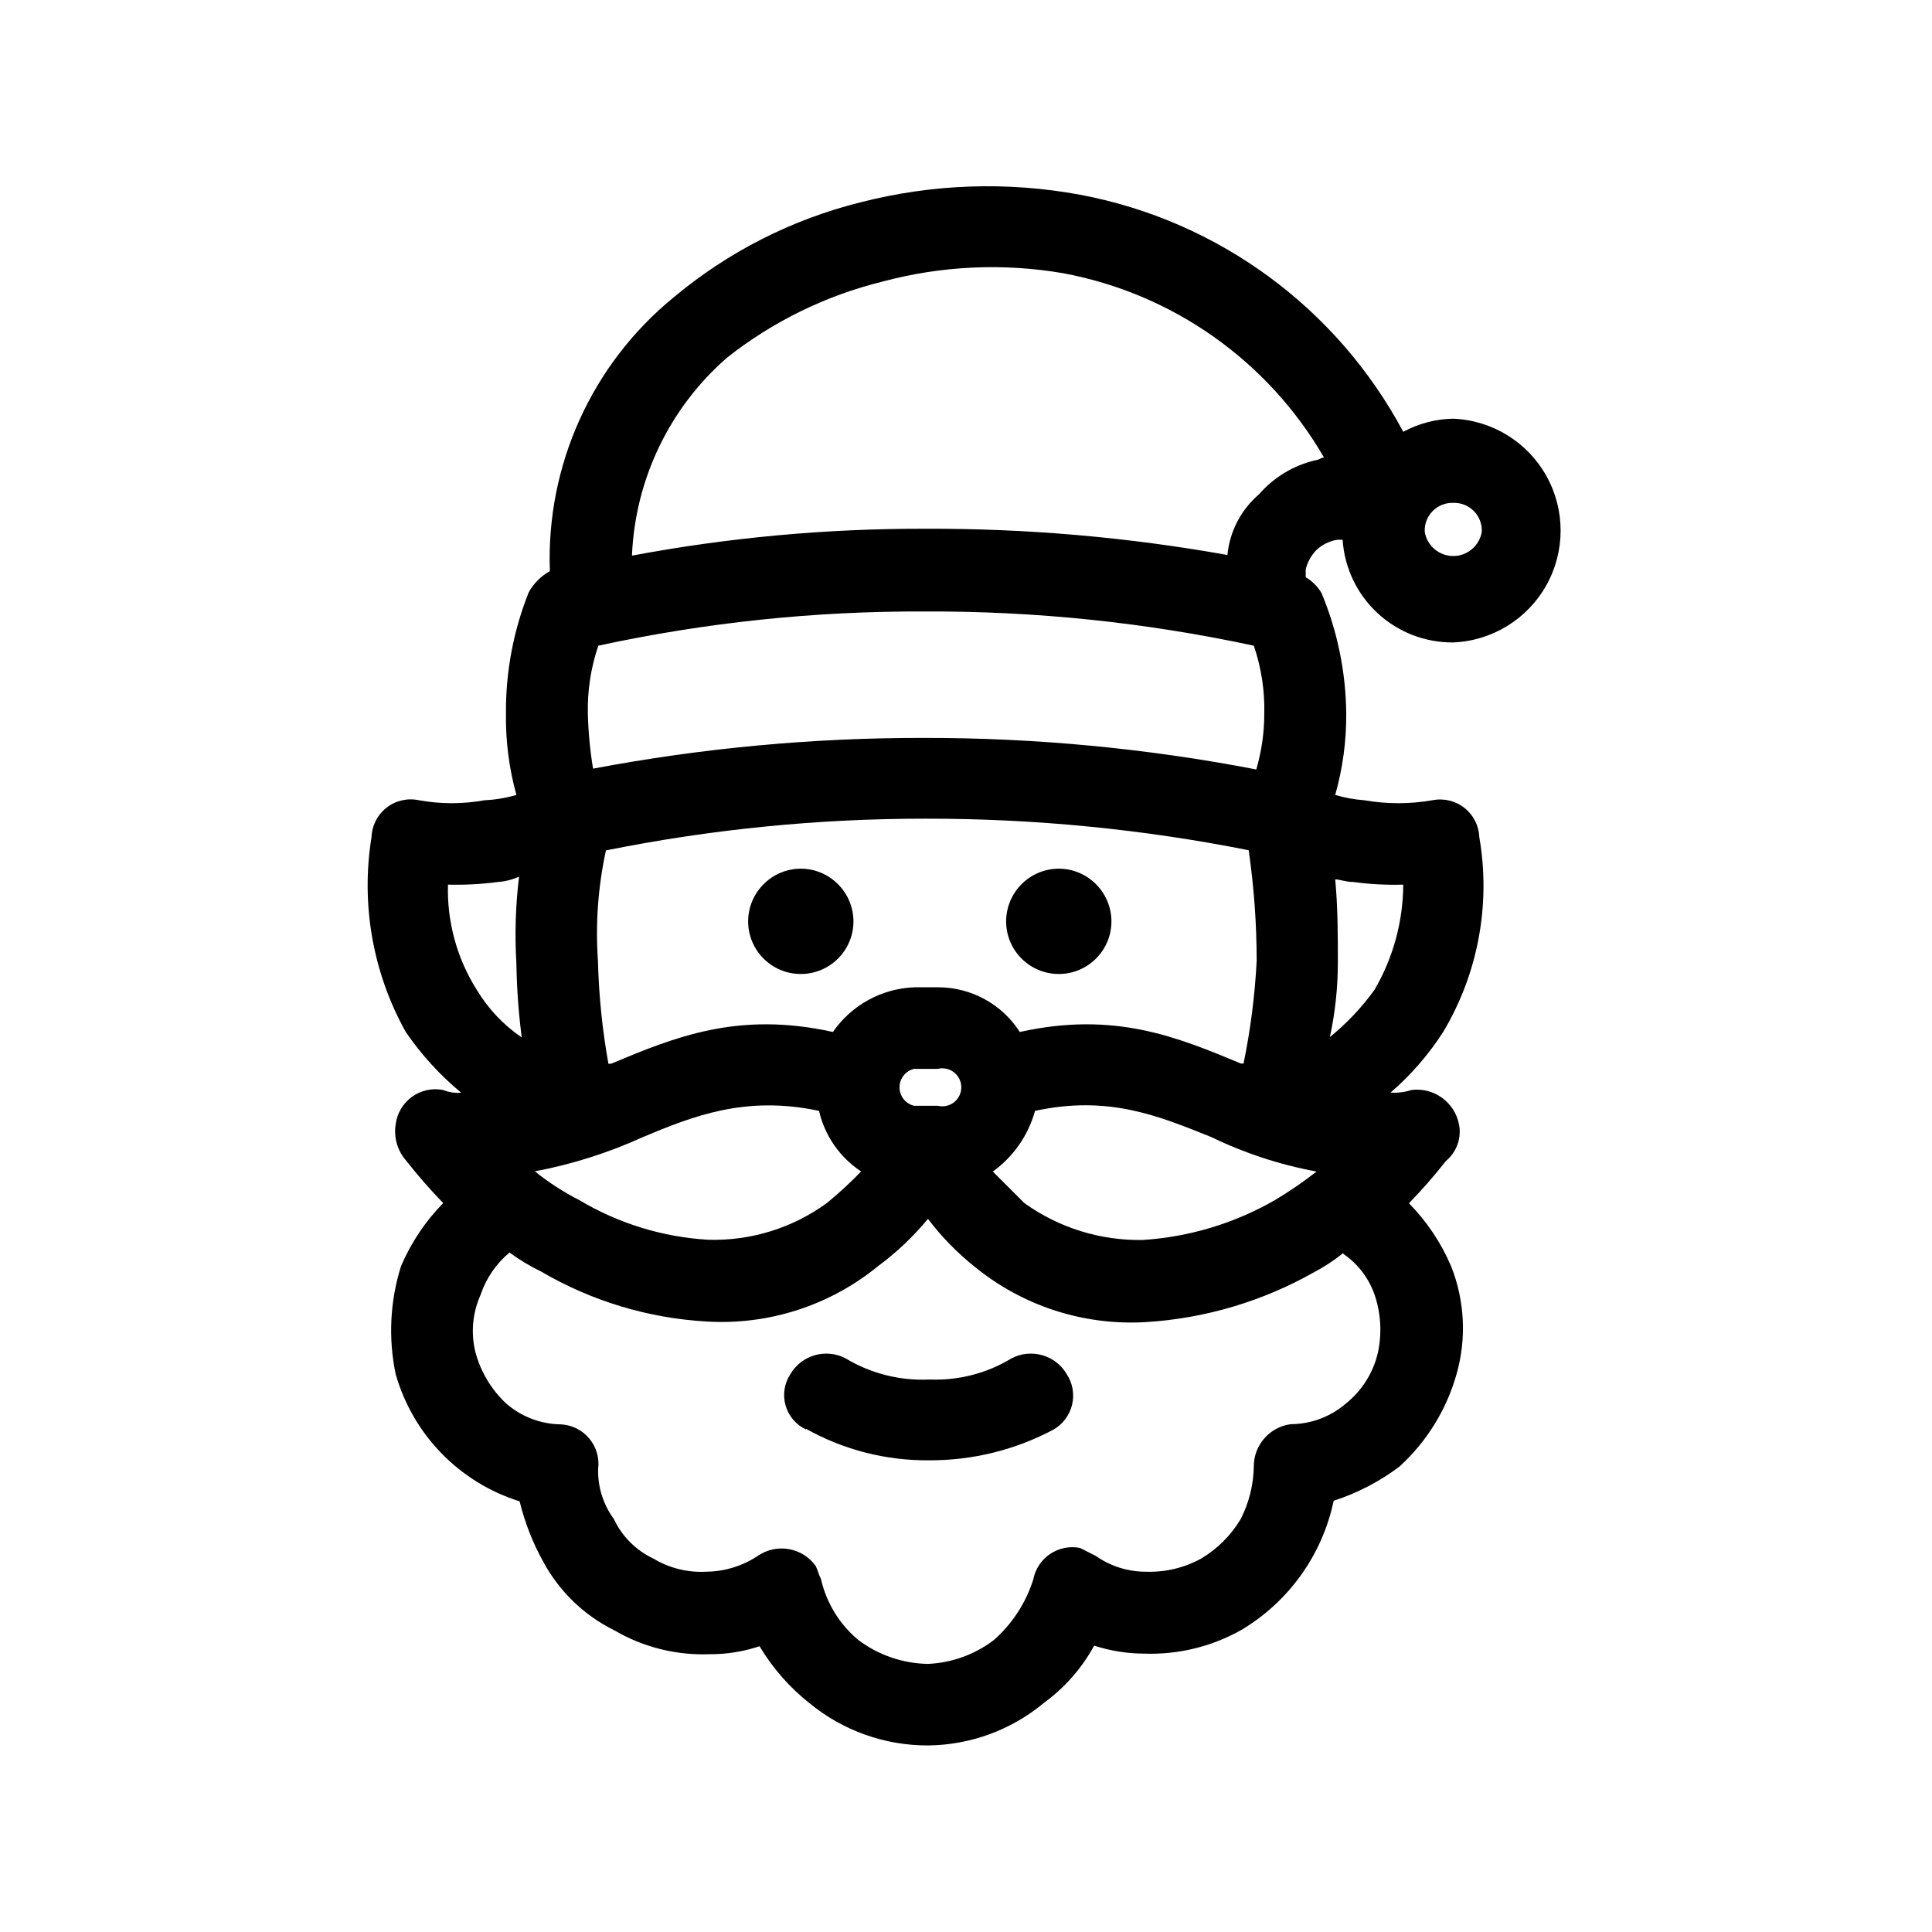<?xml version="1.0" encoding="UTF-8"?>
<!-- Uploaded to: ICON Repo, www.iconrepo.com, Generator: ICON Repo Mixer Tools -->
<svg fill="#000000" width="800px" height="800px" version="1.1" viewBox="144 144 512 512" xmlns="http://www.w3.org/2000/svg">
 <path d="m311.58 291.23c25.535-4.785 51.461-7.164 77.438-7.106 26.906-0.109 53.77 2.215 80.258 6.953 0.605-6.234 3.602-11.996 8.363-16.07 3.949-4.551 9.242-7.727 15.113-9.07 0.707 0 1.41-0.707 2.117-0.707v0.004c-14.801-25.57-40.031-43.402-69.074-48.82-15.957-2.742-32.324-1.984-47.961 2.219-15 3.703-29.035 10.574-41.164 20.152-15.215 13.254-24.324 32.18-25.188 52.344zm-7 78.141c-2.094 9.625-2.805 19.496-2.117 29.32 0.23 9.125 1.16 18.223 2.769 27.207h0.707c16.777-7.004 33.605-14.008 58.793-8.414 4.93-7.141 12.945-11.527 21.613-11.84h6.301c8.75 0.008 16.895 4.469 21.613 11.84 25.191-5.594 41.867 1.41 58.594 8.363h0.707-0.004c1.844-8.969 3.004-18.062 3.477-27.207-0.008-9.809-0.715-19.609-2.117-29.32-28.203-5.602-56.891-8.402-85.648-8.363-28.352-0.02-56.637 2.785-84.438 8.363zm-22.32 49.523c-0.84-6.484-1.312-13.008-1.41-19.547-0.461-7.68-0.227-15.387 0.707-23.023-1.77 0.797-3.66 1.273-5.594 1.41-4.391 0.582-8.82 0.816-13.25 0.703-0.277 9.859 2.387 19.578 7.656 27.914 3.004 4.981 7.039 9.258 11.84 12.543zm-16.07 14.66c-5.613-4.648-10.547-10.059-14.66-16.07-8.754-15.699-11.949-33.898-9.07-51.641 0.109-3.066 1.574-5.926 3.992-7.812 2.422-1.887 5.551-2.602 8.555-1.961 5.762 1.047 11.668 1.047 17.43 0 2.852-0.129 5.676-0.602 8.414-1.41-1.945-7.035-2.879-14.312-2.769-21.613-0.082-10.988 1.969-21.887 6.043-32.094 1.305-2.352 3.242-4.289 5.594-5.594-1.031-27.98 11.109-54.832 32.797-72.547 14.383-12.047 31.32-20.664 49.523-25.191 19.02-4.894 38.879-5.586 58.191-2.016 36.602 6.871 68.105 29.98 85.648 62.828 4.074-2.207 8.617-3.398 13.25-3.477 10.301 0.422 19.645 6.164 24.676 15.164 5.035 9 5.035 19.969 0 28.965-5.031 9-14.375 14.742-24.676 15.168-7.438 0.066-14.617-2.715-20.07-7.773-5.453-5.059-8.762-12.012-9.25-19.434h-1.414c-2.102 0.336-4.051 1.301-5.59 2.773-1.344 1.41-2.301 3.144-2.773 5.035v2.117c1.727 1.02 3.164 2.457 4.184 4.184 4.223 10.105 6.445 20.938 6.551 31.891 0.059 7.305-0.926 14.586-2.922 21.613 2.492 0.746 5.059 1.219 7.656 1.41 6 1.047 12.137 1.047 18.137 0 2.981-0.594 6.066 0.148 8.449 2.031 2.387 1.879 3.828 4.707 3.945 7.742 3.086 17.805-0.312 36.125-9.574 51.641-3.856 6-8.555 11.41-13.953 16.07 1.891 0.117 3.789-0.121 5.59-0.703 5.91-0.723 11.379 3.231 12.547 9.066 0.734 3.652-0.602 7.41-3.477 9.773-3.059 3.902-6.32 7.633-9.773 11.188 4.742 4.824 8.535 10.5 11.184 16.727 3.609 9.121 4.106 19.18 1.41 28.617-2.66 9.395-7.894 17.855-15.113 24.434-5.269 3.969-11.16 7.031-17.434 9.066-3.012 14.316-11.871 26.719-24.434 34.211-7.852 4.441-16.781 6.621-25.793 6.297-4.5-0.02-8.969-0.734-13.25-2.117-3.246 5.957-7.773 11.117-13.25 15.117-8.645 7.219-19.523 11.223-30.785 11.332-11.445 0.035-22.543-3.918-31.387-11.184-5.301-4.188-9.793-9.309-13.25-15.113-4.269 1.434-8.746 2.148-13.25 2.117-8.824 0.336-17.562-1.848-25.191-6.301-8.008-3.945-14.594-10.281-18.844-18.137-2.812-5.047-4.934-10.453-6.297-16.07-15.93-4.981-28.277-17.652-32.848-33.703-1.992-9.504-1.508-19.359 1.41-28.617 2.652-6.227 6.445-11.898 11.184-16.727-3.453-3.555-6.715-7.285-9.773-11.184-2.356-2.652-3.391-6.223-2.82-9.727 0.379-2.906 1.938-5.527 4.312-7.242 2.375-1.719 5.356-2.379 8.234-1.824 1.594 0.652 3.324 0.895 5.035 0.703zm158.4-59.348c-7.699 0.027-13.93 6.262-13.957 13.957 0 7.707 6.25 13.953 13.957 13.953 7.707 0 13.953-6.246 13.953-13.953-0.027-7.695-6.258-13.93-13.953-13.957zm104.64-96.934c-2.062-0.102-4.07 0.672-5.527 2.133-1.461 1.457-2.234 3.465-2.133 5.527 0.609 3.699 3.809 6.418 7.559 6.418s6.949-2.719 7.559-6.418c0.102-2.062-0.672-4.07-2.133-5.527-1.457-1.461-3.465-2.234-5.527-2.133zm-173.01 96.934c-7.695 0.027-13.93 6.262-13.957 13.957 0 7.707 6.25 13.953 13.957 13.953s13.953-6.246 13.953-13.953c-0.027-7.695-6.258-13.93-13.953-13.957zm141.62 2.769c0.707 7.656 0.707 14.66 0.707 22.32h-0.004c-0.012 6.574-0.723 13.125-2.117 19.547 4.484-3.641 8.465-7.859 11.84-12.543 4.934-8.461 7.555-18.07 7.609-27.863-4.43 0.133-8.859-0.102-13.25-0.703-2.117 0-3.477-0.707-5.039-0.707zm-140.21 145.86c-2.656-1.234-4.641-3.559-5.445-6.375-0.801-2.812-0.34-5.84 1.262-8.285 2.984-5.09 9.441-6.934 14.66-4.184 6.719 4.039 14.492 5.988 22.32 5.594 7.598 0.305 15.117-1.641 21.613-5.594 5.219-2.75 11.68-0.906 14.66 4.184 1.562 2.383 2.074 5.305 1.414 8.078-0.656 2.769-2.426 5.152-4.891 6.582-10.105 5.387-21.391 8.191-32.848 8.16-11.477 0.137-22.785-2.75-32.797-8.363zm142.32-46.754c-2.383 1.926-4.945 3.613-7.656 5.039-13.68 7.754-28.945 12.285-44.637 13.25-16.422 0.98-32.605-4.254-45.344-14.66-4.644-3.703-8.809-7.965-12.395-12.699-3.887 4.707-8.336 8.922-13.25 12.547-12.738 10.406-28.922 15.641-45.344 14.66-15.484-0.871-30.543-5.414-43.93-13.25-2.941-1.414-5.742-3.102-8.363-5.039-3.543 2.945-6.195 6.816-7.66 11.184-2.133 4.742-2.629 10.062-1.41 15.117 1.375 5.219 4.184 9.949 8.113 13.652 4.059 3.562 9.262 5.547 14.66 5.594 2.906 0.168 5.613 1.543 7.465 3.789 1.855 2.246 2.691 5.16 2.309 8.047-0.113 4.762 1.355 9.422 4.18 13.254 2.16 4.609 5.871 8.316 10.48 10.477 4.199 2.527 9.062 3.738 13.957 3.477 4.961-0.043 9.797-1.551 13.902-4.332 4.973-3.258 11.625-2.039 15.117 2.769 0.707 1.41 0.707 2.117 1.41 3.477 1.43 6.277 4.859 11.918 9.773 16.074 5.352 4.074 11.863 6.332 18.59 6.445 6.316-0.281 12.395-2.481 17.434-6.297 4.887-4.305 8.512-9.859 10.477-16.07 0.523-2.758 2.129-5.191 4.457-6.762 2.328-1.57 5.184-2.148 7.938-1.602l4.18 2.117h0.004c3.879 2.727 8.508 4.188 13.25 4.18 5.109 0.188 10.176-1.016 14.66-3.477 4.309-2.57 7.91-6.172 10.48-10.477 2.211-4.328 3.398-9.102 3.473-13.957 0-5.648 4.176-10.43 9.777-11.184 5.41-0.023 10.629-1.988 14.711-5.543 4.176-3.367 7.117-8.031 8.363-13.25 1.117-5.012 0.871-10.23-0.707-15.113-1.48-4.551-4.418-8.48-8.363-11.188zm-127.71-21.613c-5.66-3.715-9.668-9.473-11.184-16.07-19.5-4.184-33.453 1.41-46.703 6.949-9.141 4.168-18.746 7.211-28.617 9.07 3.676 2.949 7.641 5.516 11.84 7.656 10.395 6.195 22.129 9.789 34.207 10.48 11.258 0.309 22.297-3.129 31.391-9.773 3.18-2.613 6.207-5.402 9.066-8.363zm34.863 0 8.363 8.363c9.141 6.551 20.145 9.977 31.387 9.773 12.27-0.789 24.195-4.375 34.863-10.48 3.891-2.312 7.625-4.867 11.188-7.656-9.656-1.773-19.027-4.84-27.863-9.121-13.957-5.594-27.207-11.184-46.754-6.953v0.004c-1.781 6.477-5.731 12.148-11.184 16.07zm-20.906-17.434h6.297c1.504 0.379 3.102 0.039 4.324-0.914s1.938-2.418 1.938-3.973c0-1.551-0.715-3.016-1.938-3.973-1.223-0.953-2.82-1.289-4.324-0.914h-6.297c-2.242 0.562-3.816 2.578-3.816 4.887 0 2.312 1.574 4.324 3.816 4.887zm-85.094-89.324c28.98-5.481 58.418-8.211 87.914-8.16 29.504-0.02 58.941 2.781 87.914 8.363 1.387-4.766 2.102-9.699 2.117-14.664 0.156-6.16-0.781-12.301-2.773-18.137-28.656-6.156-57.895-9.195-87.207-9.066-29.078-0.129-58.086 2.914-86.504 9.066-1.992 5.836-2.93 11.977-2.773 18.137 0.125 4.914 0.598 9.816 1.414 14.664z"/>
</svg>